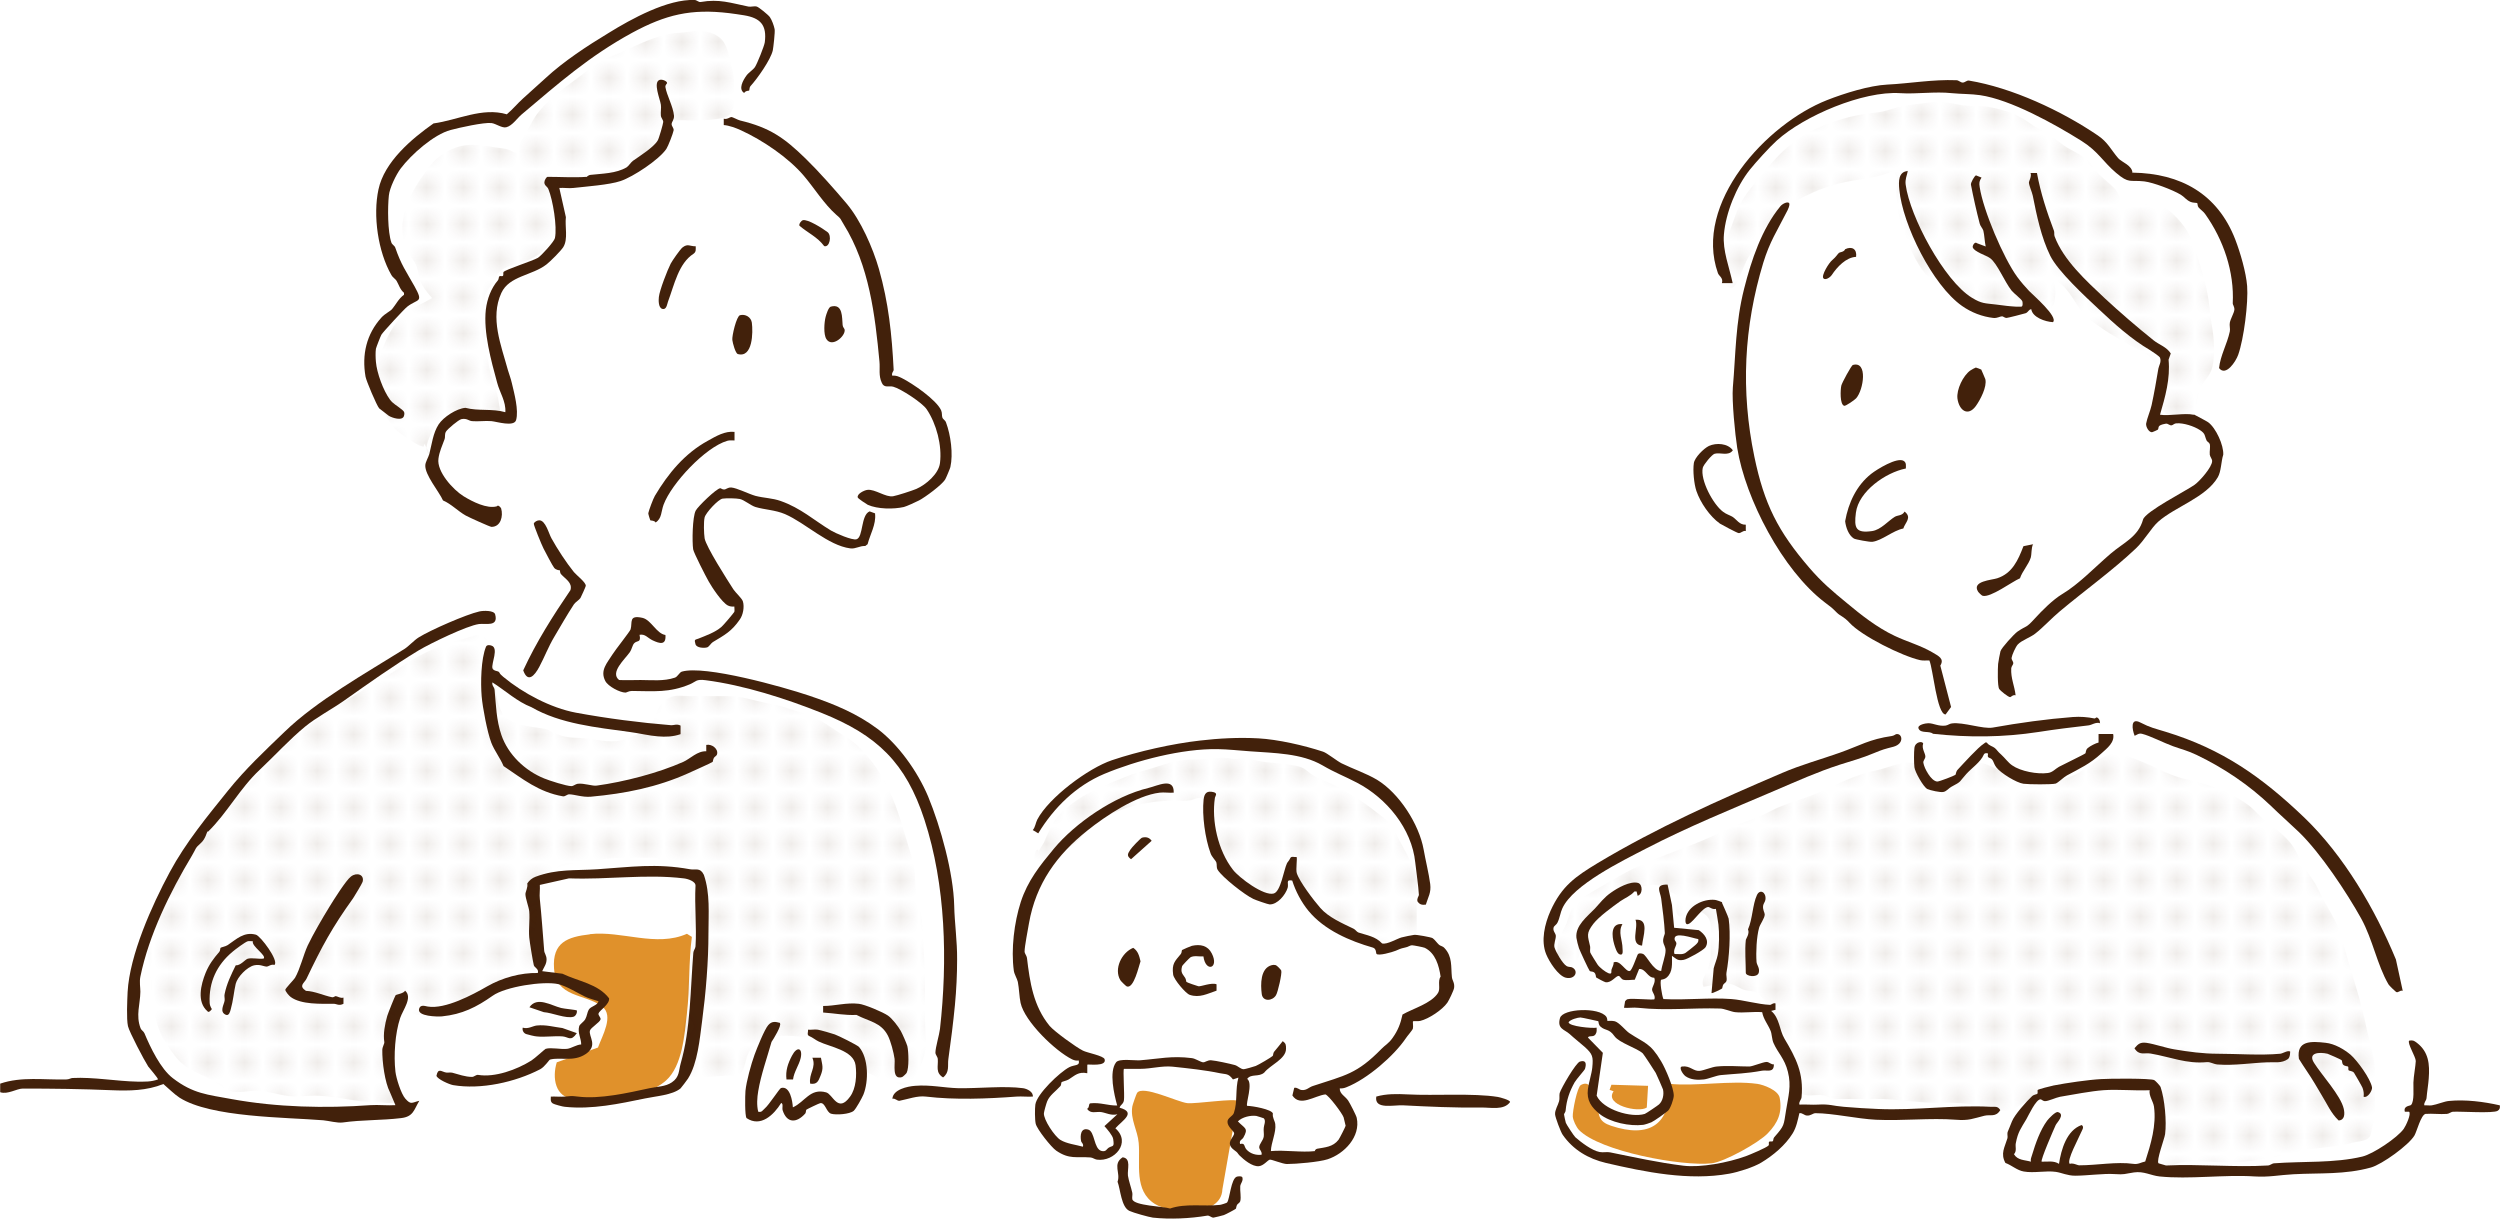 <?xml version="1.0" encoding="UTF-8"?>
<svg id="_レイヤー_1" data-name="レイヤー 1" xmlns="http://www.w3.org/2000/svg" xmlns:xlink="http://www.w3.org/1999/xlink" viewBox="0 0 137.13 66.84">
  <defs>
    <style>
      .cls-1 {
        fill: #42210b;
      }

      .cls-1, .cls-2, .cls-3, .cls-4 {
        stroke-width: 0px;
      }

      .cls-2 {
        fill: #e0912b;
      }

      .cls-3 {
        fill: url(#_新規パターンスウォッチ_3);
      }

      .cls-4 {
        fill: none;
      }
    </style>
    <pattern id="_新規パターンスウォッチ_3" data-name="新規パターンスウォッチ 3" x="0" y="0" width="1.16" height="1.16" patternTransform="translate(-323.1 -1168.21)" patternUnits="userSpaceOnUse" viewBox="0 0 1.16 1.16">
      <g>
        <rect class="cls-4" y="0" width="1.16" height="1.16"/>
        <circle class="cls-1" cx=".58" cy=".58" r=".21"/>
        <rect class="cls-4" y="0" width="1.16" height="1.16"/>
      </g>
    </pattern>
  </defs>
  <g>
    <g id="xOMBaZ.tif">
      <g>
        <path class="cls-2" d="M32.36,51.24c1.73-.2,3.64.73,5.32-.02l.27.17c-.18,1.39-.11,2.81-.27,4.19-.13,1.17-.25,2.89-1.15,3.69-1.2,1.06-3.51,1.1-5.03,1.01-1.06-.06-1.22-1.17-.96-2.01l2.26-.81c.23-.64.89-1.75.23-2.25-.95-.72-2.53-.47-2.64-2.09-.1-1.43.74-1.73,1.96-1.87Z"/>
        <path class="cls-2" d="M96.38,59.45c.36.05,1.16.35,1.24.77.15.81-.1,1.37-.65,1.94-.49.52-2.38,1.57-3.08,1.65-1.61.18-6.14-.65-7.28-1.83-.15-.16-.32-.52-.34-.73-.02-.28.24-1.63.45-1.74.65-.34.62.66.71,1.12l.23-.12c0,.68.04,1.02.71,1.24,2.09.7,3.29-.05,3.2-2.3,1.48.15,3.37-.2,4.8,0Z"/>
        <path class="cls-2" d="M67.9,60.39l-.85,4.85c-.06,1.53-2.82,1.35-3.7.8-1.17-.73-.79-2.21-.89-3.35-.06-.7-.47-1.29-.35-2,0-.05.23-.71.26-.74.31-.45,2.21.5,2.76.56.46.05,2.66-.29,2.78-.11Z"/>
        <path class="cls-2" d="M90.4,59.56l-.07,1.19c-.44.31-2.36-.14-1.82-.89l-.22-.08.1-.28,2.01.06Z"/>
      </g>
    </g>
    <g id="n6uex9.tif">
      <g>
        <path class="cls-1" d="M72.12,63.11s.06-.09.13-.1c.43-.08.86-.09,1.17-.49.06-.08.39-.73.39-.77,0-.02-.09-.4-.11-.46-.08-.23-.82-1.21-1-1.26-.61.08-1.39.7-1.81.06l.1-.42c.17-.04.26.11.41.12.27.03.39-.15.61-.22,1.78-.59,2.41-.65,3.77-2.04.18-.19.39-.29.6-.59.3-.42.44-.78.55-1.29.57-.33,1.59-.61,1.95-1.19.15-.24-.04-.63.14-.89-.09-.6-.28-1.29-.87-1.58-.06-.03-.62-.14-.7-.14-.11,0-.22.1-.36.12-.32.07-.33.1-.53.18s-.95.3-1.06.17c-.03-.04,0-.28-.19-.34-1.26-.36-2.67-.96-3.54-2.02-.38-.46-.71-1.08-.89-1.66-.38-.07-.18.17-.25.4-.12.39-.56.92-.99.91-.08,0-.77-.24-.89-.3-.46-.21-1.71-1.19-1.96-1.6-.08-.14-.03-.28-.07-.4s-.25-.3-.32-.51c-.3-.82-.47-2.07-.38-2.94.04-.35.18-.5.54-.41.26.06.09.23.08.31-.19,1.26.16,2.88.99,3.95.33.43,1.7,1.46,2.24,1.3.38-.11.55-1.29.72-1.65.03-.07.11-.13.18-.28.06-.14.22-.05.35-.07.05.05-.05.68.01.88.14.46.93,1.5,1.29,1.91.45.52,1.22.85,1.82,1.14.11.05.17.17.27.21.45.15.94.21,1.3.6.26.08.84-.27,1.07-.33.15-.04.54-.12.69-.14.12-.02.94.13,1.01.18.1.06.24.26.35.36.07.07.2.07.3.18.45.48.35,1.02.41,1.6.02.19.16.31.12.59-.02.14-.28.68-.37.81-.27.39-1.02.89-1.49,1-.13.03-.38,0-.39.02-.03.03.02.27-.01.4-.03.1-.32.42-.4.55-.63.93-2.08,2.21-3.25,2.67-.12.05-.23.07-.36.06-.02.3.3.43.46.67.09.13.45.83.47.95.22,1.03-.68,1.97-1.6,2.27-.46.15-1.72.26-2.23.26-.23,0-.85-.26-.94-.24-.13.04-.33.33-.6.36-.36.03-.82-.35-1.07-.6-.13-.14-.04-.11-.29-.29-.55-.41.06-.72,0-.94-.04-.12-.36-.34-.36-.6-.01-.22.29-.31.35-.49.21-.61.07-1.31.25-1.94l-.3.1c-.26-.35-.39-.27-.71-.34-.8-.17-1.75-.27-2.6-.36-.58-.06-1.18.12-1.78.12-.3,0-.6,0-.89,0-.06.06.04,1.43,0,1.72-.03.22-.19.24-.24.41.95.26.15.7-.23,1.13.89.78-.05,1.85-1.01,1.72-.13-.02-.23-.11-.35-.12-.78-.06-1.16.12-1.88-.37-.28-.19-1.06-1.18-1.13-1.48-.05-.22-.05-.83-.02-1.05.08-.58,1.34-1.78,1.86-2.05.28-.15.6-.05.52-.37-.13.02-.23,0-.36-.06-.92-.45-2.61-2.08-2.83-3.1-.07-.33-.08-.79-.15-1.15-.04-.18-.19-.41-.22-.61-.16-1.18.02-2.65.38-3.77.38-1.17,1.05-2,1.82-2.93,1.15-1.38,3.27-2.87,5.19-3.33.48-.11,1.41-.61,1.38.26-.25.02-.53-.03-.77,0-1.27.15-2.96,1.27-3.97,2.08-1.66,1.32-2.82,2.91-3.2,5.09-.06.35-.24,1.27-.24,1.54,0,.12.11.22.13.35.16,1.34.35,2.64,1.24,3.73.25.3,1.46,1.18,1.83,1.36.23.12,1.13.28,1.19.47.13.43-.91.26-.95.3v.47c-.49-.1-.67.12-1.02.34-.11.07-.37.12-.39.15-.03.03-.01.16-.07.22-.24.27-.59.5-.72.83-.05.12-.17.55-.18.65-.03.35.59,1.28.91,1.47.35.21.84.26,1.23.37.05-.16-.09-.23-.1-.31-.06-.3-.02-.75.39-.63.37.11.3,1.05.72,1.17.26.07.28-.1.41-.18.22-.13.31,0,.24-.47-.03-.2-.33-.54-.48-.71l.71-.65c-.34.09-.62-.08-.89-.12s-.58.12-.77-.18c.15-.07.06-.28.18-.3.54-.06.96.13,1.47.12-.17-.61-.46-1.85-.06-2.37.17-.22.98-.09,1.31-.11,1.03-.08,1.74-.26,2.84-.12.19.02.45.2.61.23.11.02.25-.13.46-.11.26.02,1,.18,1.29.26.16.04.32.23.49.23.06,0,.56-.14.66-.18.15-.06.85-.47.93-.55.03-.03.02-.15.07-.22.16-.2.33-.39.48-.59.18.13.18.21.18.42,0,.56-.87.89-1.19,1.3-.3.27-.72.05-.94.35.34.24-.1,1.39,0,1.48.28,0,1.35.19,1.41.42-.04.22.11.4.13.58.06.45-.23,1.02-.24,1.48.77-.07,1.68.09,2.43,0ZM69.32,61.34s-.35-.12-.41-.13c-.32-.04-.77.06-1.01.3.38.4.6.36.3.89-.07.12-.24.14-.18.35.29-.07.2.13.35.3.2.23.53.33.83.29.04-.17-.12-.27-.13-.41,0-.18.22-.37.25-.59.02-.15-.02-.32,0-.48,0-.12.14-.38,0-.52Z"/>
        <path class="cls-1" d="M11.39,45.6c-.06.06-.11.41-.37.64-.34.3-.25.29-.49.69-1.2,2-2.36,4.35-2.83,6.64-.06.29,0,.6,0,.83-.01.69-.26,1.29.01,2,.04.11.16.16.21.27.33.79.89,1.96,1.56,2.47,1.12.86,1.9.9,3.24,1.15,2.48.45,5.12.51,7.6.33.44-.03.92.03,1.37,0l-.3-.71c-.28-.53-.43-1.67-.42-2.31,0-.19.13-.35.11-.45-.07-.41.03-.97.16-1.42.04-.14.42-1.09.46-1.14.05-.05.44-.09.52-.25.43.37-.12,1.05-.27,1.5-.28.84-.36,2.05-.26,2.94.04.36.31,1.22.54,1.48.32.36.35.22.77.12-.3.5-.32.87-1,.95-1.06.13-2.14.09-3.2.24-.3.04-.75-.09-1.07-.12-2.08-.17-6.17-.15-7.88-1.24-.29-.19-.62-.52-.89-.75-.91.37-1.87.38-2.85.34-1.61-.07-3.25-.09-4.86-.09-.33,0-.83.34-1.24.2v-.47c1.16-.4,2.41-.2,3.62-.23.16,0,.26-.08.35-.08,1.13-.06,2.44.18,3.55.2.41,0,.74.02,1.13-.12.05-.04-.47-.62-.53-.71-.22-.34-1.04-1.9-1.11-2.21-.09-.4-.04-1.43-.02-1.88.11-2.02,1.33-4.75,2.31-6.57.87-1.62,2.05-3.05,3.21-4.49.96-1.19,1.98-2.14,3.08-3.2,1.76-1.71,4.44-3.21,6.58-4.55.24-.15.53-.48.79-.64.66-.41,2.61-1.26,3.32-1.42.21-.05.81-.07.87.16.19.7-.51.48-.89.53-.66.09-2.66,1.06-3.3,1.44-1.42.86-2.75,1.81-4.11,2.77-.67.47-1.51.91-2.13,1.42-.85.7-1.69,1.62-2.49,2.37-1.08,1.01-1.8,2.39-2.83,3.39Z"/>
        <path class="cls-1" d="M89.83,49.14l-.06-.24h-.12c-.21.24-.52.36-.77.53-.43.31-1.18.85-1.48,1.24-.41.54-.31.65-.18,1.24.02.1-.02.23.01.34.01.04.35.59.4.66.11.16.42.4.59.47.23.09.15-.1.17-.18.04-.14.13-.26.12-.41.36-.17.66.54.89.47.12-.04.34-.7.42-.88.05-.12.2-.09.29-.06.21.06.56.93,1.01.94.04-.33.24-.82.24-1.12,0-.21-.11-.32-.13-.47-.03-.23.09-.4.09-.48-.03-.6-.12-1.29-.2-1.9-.05-.39-.38-.78.35-.77l.24,1.12.12,1.25,1.35.13c.32.21.6.57.37.94-.1.16-1,.66-1.2.69-.35.06-.38-.05-.64-.22,0,.42.06.89-.29,1.19-.13.11-.28.11-.3.12-.09.08.04.87.12,1.06,1.22.07,2.53-.09,3.73,0,.66.05,1.45.29,2.13.32.05,0,.17-.13.29-.08v.35s-.24.06-.24.06c.46.37.46,1.07.73,1.52.64,1.08,1.06,1.89.94,3.21-.01.15-.16.24-.12.41.33-.02.68.02,1.01,0,.66-.04.81.07,1.42.12s1.3.1,1.89.12c2.08.09,4.1-.23,6.17-.12.23.01.38-.06.53.18-.25.41-.54.23-.87.31-.61.15-.85.28-1.56.22-1.42-.11-2.91.07-4.39,0-1.02-.05-2.38-.36-3.32-.36-.14,0-.26.15-.47.13-.15-.01-.25-.16-.41-.13-.09.38-.16.77-.37,1.11-.4.65-1.07,1.21-1.72,1.6-.43.26-1.26.52-1.76.61-2.2.4-4.61-.09-6.76-.59-.97-.23-1.8-.72-2.37-1.54-.11-.15-.41-.96-.42-1.12-.02-.24.16-.5.22-.73.04-.15,0-.3.03-.44.09-.29.89-1.66,1.11-1.73.33-.1.37.1.28.4-.02.07-.46.55-.57.74-.28.5-.44.97-.49,1.53,0,.1-.09.18-.09.23,0,.02.08.41.1.46.02.07.45.73.52.79.32.28.91.73,1.33.81.2.04.41-.02.58.02,1.34.27,2.63.56,4.01.73.95.12,2.47-.17,3.43-.52.22-.08,1.15-.47,1.25-.59.04-.04-.01-.16.03-.2s.16,0,.2-.03c.04-.03.02-.16.08-.22.58-.66.51-.63.65-1.48.12-.77.3-1.32.1-2.11-.18-.73-.55-1.03-.79-1.58-.09-.2-.09-.52-.16-.67-.14-.34-.4-.65-.46-1.02-.48-.04-1.01.05-1.48,0-.21-.02-.61-.2-.83-.2-1.51-.05-2.93.13-4.5-.04-.25-.03-.52.02-.77,0l.06-.36s.08-.1.13-.11c.25-.07,1.41.06,1.48,0,.07-.21-.13-.38-.13-.53,0-.16.22-.41.12-.65-.37.01-.46-.5-.83-.48l-.24.59c-.2,0-.45.05-.63,0-.11-.03-.19-.21-.25-.21-.17,0-.38.38-.71.35-.05,0-.5-.24-.52-.26-.04-.04,0-.2-.13-.29-.07-.05-.19-.03-.23-.07-.05-.05-.54-1.11-.59-1.25-.04-.11-.13-.47-.14-.57-.07-.67.6-1.17,1.01-1.6.29-.31.5-.61.89-.88.35-.25,1.05-.65,1.48-.53.27.08.27.66-.05.71ZM93.15,51.51c-.28-.04-1.39-.46-1.29.04.01.06.11.12.09.23-.02.15-.18.33-.1.55.19-.01.42.05.6-.06.09-.06.44-.34.53-.42.12-.11.21-.18.17-.36Z"/>
        <path class="cls-1" d="M30.22,60.15c.25-.01.52.02.77,0,.37-.03.29-.05.71,0,1.21.15,2.73-.2,3.93-.46.41-.09.87-.08,1.22-.32.43-.29.37-.63.49-1.05.54-1.85.53-4.1.69-6.06.01-.13.11-.22.12-.35.07-1.08-.06-2.23,0-3.32.02-.25-.44-.39-.65-.41-2.06-.25-4.16.08-6.29,0l-1.6.36c.02.25-.03.53,0,.77.1.95.16,1.88.24,2.84.01.14.13.26.13.47,0,.27-.14.42-.24.65l1.11.14c.87.42,1.95.55,2.56,1.35.04.33-.54.67-.58.83-.03.11.14.22.11.33-.04.16-.54.45-.58.61-.09.32.47.82-.24,1.29-.66.44-1.4.15-1.95.3-.05.01-.28.39-.54.53-1.37.71-3.25,1.13-4.78.87-.21-.04-.85-.32-.91-.51.09-.46.28-.22.53-.18.1.02.22-.02.34.01.33.09.72.23,1.08.23.12,0,.22-.13.34-.11.91.15,2.11-.28,2.92-.79.19-.12.73-.62.78-.64.3-.09.83.04,1.18,0,.24-.03.51-.23.77-.24,0-.34-.21-.64-.11-1,.03-.11.24-.23.33-.38.1-.18.11-.38.19-.52.12-.21.47-.22.54-.47-.22-.07-.55-.16-.75-.26-.4-.19-1.02-.58-1.46-.68-.82-.18-2.9.14-3.6.64-.88.62-1.67,1.02-2.78,1.13-.24.02-1.38.01-1.25-.42.07-.24.31-.15.47-.12.96.16,2.45-.64,3.27-1.11s1.83-.75,2.77-.73c.07-.23-.18-.28-.22-.43-.05-.19-.23-1.28-.25-1.52-.04-.45.04-.97,0-1.43-.02-.23-.21-.71-.21-.95,0-.12.15-.38.1-.58.11-.17.27-.3.46-.37,1.17-.44,2.19-.33,3.38-.41,1.83-.12,3.22-.34,5.09,0,.32.06.55-.12.76.31.35,1.03.25,2.11.25,3.18,0,1.58-.14,3.26-.35,4.85-.13.97-.24,2.29-.77,3.14-.04.07-.38.51-.41.54-.44.37-1.39.43-1.94.55-1.41.29-2.92.62-4.41.46-.09,0-.6-.14-.65-.18-.16-.09-.12-.27-.11-.42Z"/>
        <path class="cls-1" d="M132.97,60.63c.14-.01.29.02.42,0,.27-.04.69-.22.94-.24.9-.09,1.91.04,2.79.24.02.13,0,.23-.12.3-.24.15-1.97.03-2.43.05-.13,0-.22.11-.35.12-.39.03-.79-.03-1.18,0-.25.07-.47.95-.6,1.18-.31.53-1.78,1.59-2.39,1.76-1.44.4-2.79.29-4.25.37-.77.04-1.34.17-2.13.12-1.68-.11-3.58.17-5.22,0-.47-.05-.86-.3-1.4-.22s-.49.13-1.08.09c-.55-.04-1.52.09-2.14.09-.43,0-.73-.16-1.06-.21-.54-.08-1.21.08-1.76-.02-.37-.06-.67-.35-1.01-.47-.28-.52-.04-.85.11-1.35.03-.09-.02-.22.01-.34.02-.06.19-.45.24-.59.14-.36.8-1.1,1.1-1.38.11-.1.26-.1.29-.13.04-.05,0-.17.02-.21s.76-.23.88-.25c.73-.14,1.88-.31,2.61-.35.41-.03,2.74-.05,2.91.06.07.04.31.3.34.37.23.67.34,1.89.25,2.59-.03.24-.5,1.47-.36,1.6l.41.12c1.83-.09,3.76.11,5.58,0,.13,0,.22-.11.35-.12,1.58-.12,3.31,0,4.84-.37.59-.14,1.92-1.03,2.27-1.52.11-.15.43-.83.29-.94h-.23c-.09-.33.28-.31.34-.37.19-.19.12-.94.13-1.23.01-.34.12-.91.13-1.18,0-.23-.49-1-.36-1.12.21-.03.26,0,.42.12.65.5.71,1.17.65,1.96-.02.31-.09.71-.12,1.07-.01.15-.16.24-.12.41ZM117.92,59.8c-.83.04-1.72-.06-2.55,0-.67.05-1.67.24-2.37.36-.22.04-.66.25-.83.24-.11,0-.19-.1-.24-.1-.25-.01-.66.88-.78,1.09-.3.51-.46.69-.58,1.32-.04.19.07.42-.1.6.2.34.58.31.93.41-.03-.14.02-.23.06-.36.19-.63.44-1.36.83-1.89.09-.12.46-.51.59-.47.42.12-.06.58-.12.71-.11.24-.85,1.94-.77,2.01.33.01.66-.07.95.12.12-.79.42-1.84,1.24-2.13.18.1,0,.32-.04.43-.11.28-.8,1.53-.61,1.7.19-.07.43.09.53.08.96,0,2.04-.21,2.96-.08.26.04.41-.08.65-.13.31-.96.62-1.99.48-3.01-.04-.28-.28-.58-.24-.88Z"/>
        <path class="cls-1" d="M116.98,9.47c2.63.04,4.66,1.16,5.63,3.67.28.73.59,1.8.65,2.55.07.91-.18,2.9-.49,3.77-.13.37-.68,1.21-1.05.73.07-.69.44-1.31.59-2.01.03-.14-.03-.33,0-.48.04-.22.23-.52.25-.71.01-.17-.1-.29-.09-.35.09-1.72-.5-3.48-1.52-4.91-.09-.13-.25-.23-.36-.36-.06-.08-.04-.2-.07-.23-.02-.02-.22-.01-.35-.06-.26-.11-.35-.28-.55-.4-.45-.27-1.51-.67-2-.73-.81-.09-.83.14-1.55-.47s-.98-1.18-1.91-1.76c-1.47-.92-3.88-2.26-5.55-2.5-.47-.07-1.06-.06-1.55-.11-.93-.1-1.92.06-2.84,0-2.03-.13-5.26,1.24-6.76,2.6-.38.34-1.16,1.2-1.48,1.6-.74.93-1.32,2.36-1.42,3.55-.08.88.3,1.81.48,2.67h-.59c.09-.29-.17-.39-.22-.55-1.35-3.83,2.66-8.18,5.99-9.49.94-.37,2.32-.8,3.3-.85,1.23-.06,2.49-.29,3.79-.24.13,0,.23.13.35.13s.22-.13.34-.11c2.36.39,5.07,1.65,7.07,3.01.55.37.73.8,1.12,1.25.19.22.78.39.78.82Z"/>
        <path class="cls-1" d="M41.11,4.97s-.23,0-.29.13c-.34-.21-.06-.7.12-.95.12-.17.36-.31.47-.47.12-.18.51-1.15.54-1.36.12-.94-.23-1.33-1.13-1.48-.23-.04-.6-.09-.83-.12-2.09-.25-3.47.08-5.32,1.08-2.36,1.29-4.02,2.76-6.06,4.48-.25.21-.51.62-.84.7-.23.06-.57-.2-.81-.23-.41-.05-1.76.25-2.24.38-.92.24-2.17,1.35-2.74,2.11-.25.33-.61,1.07-.65,1.48-.07.64-.07,2,.14,2.59.04.11.17.16.21.27.33.96.59,1.29,1.06,2.13.51.92.18.66-.4,1.11-.16.12-1.34,1.4-1.42,1.54-.05.09-.28.68-.3.77-.03.19-.02.52,0,.72.05.6.4,1.57.77,2.07.17.23.39.33.58.49.14.12.26.16.19.4-.08.3-.65.11-.83,0-.04-.03-.51-.39-.53-.41-.14-.16-.71-1.51-.75-1.74-.21-1.21.05-2.33.87-3.24.2-.22.48-.34.59-.47.19-.22.36-.58.65-.78v-.11c-.22-.18-.28-.44-.41-.66-.07-.11-.2-.17-.28-.31-.74-1.29-1.02-3.27-.71-4.7.32-1.51,1.81-2.77,3.02-3.62,1.32-.18,2.67-.9,4.02-.5.32-.27.58-.59.89-.87.38-.34.87-.78,1.24-1.12.98-.91,2.29-1.77,3.45-2.47C34.64,1.03,36.63-.06,38.1,0c.12,0,.22.13.33.11,1.02-.18,1.64.05,2.62.25.14.03.31-.04.46,0,.11.03.64.46.72.58.11.16.22.46.26.66.03.15-.07,1.01-.1,1.16-.11.51-.86,1.57-1.23,1.97-.06.07-.04.2-.07.23Z"/>
        <path class="cls-1" d="M36.5,34.82c.05.59-.31.49-.71.3-.27-.13-.4-.36-.71-.3.1.46-.14.29-.3.47-.09.1-.13.34-.23.48-.28.4-1.11,1.12-.59,1.53.39.02.79,0,1.18,0,.58,0,1.27.08,1.88-.13.15-.05.25-.29.38-.33,1.27-.37,5.56.84,6.96,1.31s2.63.98,3.76,1.82,2.2,2.32,2.79,3.72c.69,1.67,1.39,4.21,1.43,5.98.02.95.17,1.97.16,2.97,0,.8-.04,1.65-.12,2.49-.09.94-.22,1.97-.36,2.96-.05.36.08.72-.29,1.01-.43-.27-.26-.6-.29-1.01-.01-.13-.13-.23-.13-.35,0-.28.21-.97.25-1.3.42-3.76.32-7.88-.85-11.47-1.02-3.13-2.59-4.64-5.63-5.86-1.97-.79-4.28-1.53-6.38-1.8-.53-.07-.52.08-.85.22-1.14.48-1.98.38-3.19.37-.17,0-.29.09-.35.09-.3,0-.96-.34-1.11-.64-.3-.58.1-.98.4-1.46.14-.23.96-1.26.99-1.37.11-.39-.12-.8.65-.63.48.11.77.87,1.26.94Z"/>
        <path class="cls-1" d="M120.35,22.74s.69.36.77.42c.43.31.86,1.27.83,1.78-.12.37-.11.92-.3,1.24-.65,1.11-2.33,1.61-3.26,2.43-.39.34-.76,1.03-1.24,1.48-1.27,1.2-2.75,2.26-4.15,3.43-.47.39-.93.9-1.37,1.24-.27.21-.75.37-.95.59-.12.13-.32.58-.34.73-.02.12.11.2.09.32-.01.07-.1.15-.11.26-.03.55.18.95.24,1.48-.14-.05-.26.1-.3.1-.1,0-.53-.34-.6-.45-.1-.15-.08-1.11-.06-1.37.01-.12.1-.58.13-.7.05-.18.75-.95.94-1.08.53-.36.43-.15.94-.71.41-.45.99-1.03,1.5-1.34.91-.54,1.79-1.47,2.65-2.21.72-.62,1.52-.92,1.79-1.88.12-.44,2.39-1.59,2.83-1.91.28-.2.96-.97.96-1.3,0-.12-.11-.22-.13-.35-.02-.19.04-.41,0-.58-.03-.09-.14-.13-.17-.19-.13-.28-.05-.37-.37-.58s-.9-.4-1.29-.37c-.11,0-.19.1-.26.11-.12.02-.2-.11-.32-.09-.52.09-.35.21-.44.33-.01.01-.25.12-.29.13-.18.06-.38-.29-.35-.47.05-.29.23-.69.3-1.01.14-.65.26-1.33.37-2,.03-.17.18-.37.09-.6-.02-.07-.43-.34-.54-.41-1.04-.61-1.97-1.45-2.83-2.26-.75-.7-2.23-2.07-2.65-2.92-.49-.99-.75-2.23-.96-3.3-.04-.19-.2-.54-.21-.71,0-.1.16-.34.09-.53h.35c.2,1.09.54,2.13.93,3.16.04.09,0,.22.04.32.49,1.31,1.74,2.44,2.76,3.4.75.7,1.77,1.58,2.67,2.3.3.24.72.36.94.72l-.12.34c.1,1.04-.18,2.03-.47,3.02.53.08,1.35-.11,1.84,0Z"/>
        <path class="cls-1" d="M32.18,9.71s.08-.11.23-.12c.62-.07,1.38-.07,1.96-.41.11-.07.22-.26.35-.36.37-.26,1.15-.75,1.36-1.12.06-.09.3-.92.3-1.01,0-.12-.12-.22-.13-.35-.02-.2.03-.41,0-.6-.04-.29-.45-1.25-.06-1.36.14-.04.41.07.4.18,0,.03-.11.1-.09.22.07.44.42,1.05.47,1.56.02.22-.13.34-.13.47,0,.12.13.22.11.34-.03.17-.3.87-.4,1.02-.4.59-1.82,1.53-2.51,1.76-.62.21-1.89.3-2.59.38-.25.03-.52-.02-.77,0l.36,1.6c-.06.52.13,1.2-.14,1.64-.13.21-.72.8-.93.96-.79.61-2.04.62-2.47,1.56-.63,1.37-.01,2.87.36,4.23.07.25.15.42.22.73.13.55.38,1.47.23,2.01-.11.39-1.05.09-1.35.06-.35-.03-.73.03-1.07,0-.19-.02-.28-.17-.58-.11-.17.04-.77.55-.85.69s-.03.29-.07.4c-.13.36-.29.69-.34,1.08-.1.71.8,1.7,1.38,2.06.47.29,1.29.71,1.83.55.06-.11.22.08.23.12.12.42-.02,1.01-.53,1.01-.08,0-1.23-.52-1.41-.62-.43-.24-.8-.64-1.25-.83-.21-.48-1.01-1.41-.97-1.94.01-.17.17-.43.22-.61.14-.54.2-1.14.51-1.62.27-.41.98-.87,1.47-.91.71.19,1.47.03,2.19.24.04-.59-.31-1.08-.45-1.62-.33-1.21-.76-2.76-.62-4.01.07-.58.29-1.17.66-1.6.06-.07.04-.19.08-.22.04-.04.16.01.2-.03s0-.16.03-.21c.12-.14,1.58-.6,1.89-.78.18-.11.89-.89.93-1.08.13-.62-.11-2.08-.36-2.69-.06-.15-.22-.18-.22-.37,0-.1.11-.3.18-.3.69,0,1.46.05,2.13,0Z"/>
        <path class="cls-1" d="M98.13,11.13c.08.09-.07.4-.14.52-.52,1.03-.91,1.59-1.27,2.76-1.07,3.53-1.24,7.03-.49,10.64.54,2.6,1.29,4.09,3.02,6.1.68.79,1.24,1.26,2.08,1.95.72.6,1.62,1.32,2.6,1.78.67.32,1.39.51,2.06.9.33.2.68.34.44.73l.59,2.27-.3.41c-.48,0-.69-2.53-.89-2.96-.17-.01-.34.02-.51-.02-.98-.22-3.2-1.32-3.87-2.05-.31-.34-.51-.37-.69-.55-.29-.29-.32-.31-.67-.57-2.31-1.76-4.35-5.67-4.8-8.47-.12-.76-.3-2.59-.24-3.32.16-1.84.14-3.53.62-5.42.4-1.58.97-3.28,1.99-4.52.11-.13.38-.27.48-.17Z"/>
        <path class="cls-1" d="M48.95,20.61c.2-.03.35.05.52.13.58.29,1.88,1.18,2.15,1.76.07.16.03.29.07.4.03.1.16.15.2.27.26.69.4,1.74.24,2.45-.01.06-.24.61-.28.67-.17.3-1.11.99-1.44,1.16-.15.08-.7.33-.83.36-.57.13-1.44.12-1.98-.12-.08-.04-.54-.35-.55-.4-.06-.2.36-.4.53-.42.42-.05,1,.42,1.41.35.23-.04,1.03-.3,1.27-.4.53-.23,1.23-.83,1.3-1.42.12-.96-.19-2.15-.73-2.95-.23-.35-1.42-1.13-1.84-1.24-.24-.06-.49.09-.62-.21-.19-.4-.09-.78-.13-1.17-.24-2.54-.56-5.27-1.96-7.52-.22-.36-.12-.28-.41-.53-.66-.58-1.21-1.47-1.78-2.14-.85-1-2.26-1.95-3.44-2.49-.28-.13-.66-.27-.95-.29v-.35c.17.06.34-.09.41-.09.09,0,.36.16.49.19,1.63.39,2.42.95,3.59,2.09.7.68,1.62,1.72,2.26,2.48.77.92,1.43,2.42,1.76,3.57.53,1.86.71,3.58.81,5.55,0,.05-.13.17-.08.29Z"/>
        <path class="cls-1" d="M27.36,36.85c.09.1,0,.07.25.28,1.07.89,2.6,1.7,3.97,1.96,1.73.32,3.52.55,5.24.69.13.01.3-.09.51.02v.47c-.4.14-.82.16-1.25.12-.45-.03-1.07-.18-1.54-.24-1.81-.25-3.8-.44-5.39-1.36-.78-.3-1.43-.91-2.14-1.36-.04.18.11.26.12.41.08.85.09,1.64.37,2.47.37,1.08,1.29,1.96,2.35,2.39.29.12,1.23.42,1.49.42.12,0,.22-.11.35-.13.36-.04.8.14,1.05.1,1.48-.2,3.37-.69,4.74-1.3.38-.17.78-.61,1.26-.58v-.35c.3-.07.68.22.59.52-.02.08-.13.12-.17.19-.05.08-.05.2-.07.22-.05.05-1.14.53-1.33.62-1.71.77-3.47,1.12-5.35,1.29-.46.04-.91-.13-1.19-.13-.12,0-.22.13-.34.11-1.33-.23-2.2-.95-3.26-1.66-.18-.44-.5-.84-.67-1.28-.22-.57-.48-1.94-.53-2.55-.06-.73-.04-2.05.24-2.72.05-.11.21-.09.29-.06.43.12-.01.99.06,1.24.05.16.3.15.34.2Z"/>
        <path class="cls-1" d="M78.22,49.62c-.22.03-.35,0-.47-.18-.04-.17.08-.29.08-.35-.03-.52-.14-1.21-.2-1.78-.19-1.86-1.57-3.53-3.2-4.38-.67-.35-1.21-.55-1.89-.95-1.16-.67-2.65-.67-3.98-.77-.58-.04-1.19-.11-1.77-.12-1.96-.03-4.45.62-6.22,1.36-1.54.65-2.75,1.83-3.62,3.26l-.3-.18c.14-.16.15-.38.25-.58.64-1.21,2.79-2.81,4.09-3.25,1.45-.49,3.33-.91,4.84-1.08,1.02-.12,2.12-.18,3.2-.12,1.06.06,2.48.38,3.54.73.22.07.76.51,1.02.64.63.31,1.33.54,1.94.9,1.22.74,2.31,2.44,2.56,3.83.1.57.29,1.34.36,1.89.06.48-.11.7-.24,1.13Z"/>
        <path class="cls-1" d="M104.01,40.27c.33-.07.47.52-.15.69-.5.13-.59.15-1.07.35-.67.28-1.2.42-1.86.63-1.27.41-2.34.9-3.56,1.42-2.36,1.01-4.78,1.99-7.11,3.2-1.27.66-3.97,1.97-4.56,3.26-.11.23-.14.53-.27.79-.05.11-.19.18-.21.26-.06.2.11.31.12.46.01.17-.13.47-.07.65.08.25.44.88.66,1.01.1.06.21.04.29.07.39.17.2.69-.33.57-.42-.1-.92-.89-1.08-1.29-.3-.74-.08-1.66.24-2.38.62-1.37,1.37-1.88,2.59-2.62,3.22-1.93,6.65-3.46,10.11-4.94,1.07-.46,2.09-.73,3.16-1.11,1.13-.4,1.62-.74,2.87-.92.12-.02.2-.1.25-.11Z"/>
        <path class="cls-1" d="M131.79,54.35c-.14-.06-.24.13-.36.06-.06-.04-.39-.36-.42-.42-.62-1.07-.86-2.45-1.49-3.6-.8-1.44-2.24-3.61-3.42-4.75-.49-.47-1.06-.97-1.53-1.43-1.2-1.15-2.6-2.09-4.08-2.8-.5-.24-.8-.3-1.3-.48s-1.25-.57-1.7-.68c-.18-.04-.26.05-.4.11-.14-.34-.25-1.02.31-.73s.81.33,1.39.51c3.11.95,5.28,2.48,7.61,4.71,2.17,2.09,3.88,5.02,5.02,7.78l.37,1.7Z"/>
        <path class="cls-1" d="M104.65,9.36c-.05.28-.16.46-.12.77.23,1.75,2.11,5.27,3.63,6.2.54.33.71.3,1.29.37.3.03.56.08.85.1.19.02.38.03.57.02.1,0,.08-.23.06-.29-.03-.11-.47-.44-.59-.59-.39-.49-.79-1.5-1.18-1.78-.22-.16-.86-.34-.95-.59-.03-.1.12-.34.23-.23l.48.18c-.06-.26-.07-.64-.13-.87-.04-.13-.17-.25-.2-.39-.18-.69-.35-1.45-.48-2.13-.02-.11.21-.51.28-.51l.3.12c-.12.19-.14.29-.1.52.19,1.27,1.3,3.89,2.06,4.93.2.27.44.55.65.77s1.61,1.42,1.31,1.71c-.43-.02-1.13-.27-1.19-.71-.13,0-.18.18-.31.22-.12.04-.99.26-1.05.26-.1,0-.18-.09-.24-.09-.12,0-.25.11-.48.09-.61-.07-1.21-.3-1.72-.66-1.61-1.13-3.26-4.45-3.44-6.39-.04-.43-.06-.98.48-1.01Z"/>
        <path class="cls-1" d="M48,28.19c.06.58-.27,1.11-.41,1.66l-.13.1c-.3-.02-.52.17-.82.13-1.22-.16-2.45-1.39-3.58-1.88-.54-.23-1.12-.24-1.62-.39-.26-.08-.62-.39-.86-.44-.2-.04-.73-.05-.94-.02-.24.03-.93.78-.99,1.03s-.04.88,0,1.15c.08.46,1.25,2.29,1.58,2.8.1.16.47.49.52.66.09.3.01.74-.17.99-.45.66-.85.86-1.48,1.24-.11.07-.2.25-.31.29-.17.05-.58.03-.64-.17-.08-.28-.03-.24.16-.31.42-.17.91-.34,1.26-.64.1-.08.69-.78.71-.83.02-.08,0-.2,0-.29-.13.01-.24,0-.36-.06-.32-.17-.86-.98-1.05-1.32-.15-.26-.82-1.57-.85-1.76-.06-.42-.04-1.77.14-2.12.11-.22,1.14-1.22,1.35-1.23.04,0,.11.08.22.07.09,0,.19-.12.38-.11.3.02.97.36,1.33.46.47.12.93.12,1.38.28,1.11.39,1.83,1.06,2.76,1.62.25.15,1.17.55,1.4.48.38-.11.23-1.33.72-1.53l.3.11Z"/>
        <path class="cls-1" d="M42.78,56.13c.11.11-.36.88-.46,1.02-.25.89-.58,1.8-.73,2.7-.06.35-.09.78,0,1.13.2.05.24-.08.36-.18.23-.19.81-1.1.89-1.12.5-.14.63.73.65,1.06.67-.3.94-1.07,1.83-.82.37.11.64,1.16,1.31.23.33-.45.37-1.18.3-1.72-.11-.82-1.4-1-2.02-1.3-.19-.09-.31-.21-.52-.3-.15-.06-.05-.22-.07-.35.17.02.37-.03.54,0s.76.2.93.26c.2.07,1.23.58,1.33.69.53.61.53,1.89.24,2.61-.08.19-.4.77-.53.89-.22.19-.97.24-1.24.16s-.32-.63-.6-.58c-.04,0-.73.33-.76.36s-.01.16-.07.22c-.47.52-1,.53-1.23-.19-.04-.14.05-.36-.08-.4-.41.66-1.13,1.35-1.9.83-.1-.14-.08-1.22-.06-1.49.05-.52.31-1.47.5-1.99.12-.33.55-1.4.75-1.62.2-.23.4-.19.65-.12Z"/>
        <path class="cls-1" d="M88.18,56s.27-.02.4.02c.24.07.58.5.78.64.87.58,1.15.53,1.76,1.56.24.4.69,1.45.69,1.88,0,.17-.18.71-.32.83-.15.13-.75.56-.91.63-.09.04-.36.13-.45.14-.73.09-1.8-.13-2.38-.59-.46-.37-.73-.75-.65-1.37.04-.34.21-.85.24-1.18.06-.6.02-.74-.41-1.13-.27-.24-.56-.46-.83-.71-.29-.26-.7-.28-.53-.88.15-.52,2.14-.61,2.54-.07.06.08.05.21.06.23ZM87.69,56.02s-.92-.21-1-.21c-.14,0-.55.11-.65.26,0,.23,1.31.35,1.54.3,0,.14.02.23-.06.36-.12.19-.34.04-.42.18l.82.84-.34,2.35c.35.77,1.9,1.23,2.64,1,.05-.01.73-.47.78-.52.21-.19.28-.54.22-.82-.01-.05-.36-.83-.4-.91-.08-.14-.66-1.02-.71-1.07-.33-.3-1.28-.57-1.55-.94-.31-.44-.49-.28-.77-.53-.12-.11-.1-.27-.12-.29Z"/>
        <path class="cls-1" d="M115.91,40.26c.1.46-.33.78-.65,1.07-.62.57-1.16.81-1.88,1.2-.17.09-.5.41-.62.45-.2.06-1.5.05-1.77.01-.38-.05-1.24-.58-1.48-.89-.2-.26-.14-.45-.39-.53-.15-.05-.05-.2-.08-.24,0-.01-.18-.06-.23.07-.16.39-.66.73-.95,1.05-.42.46-.22.39-.83.71-.12.06-.26.25-.43.28-.16.04-.73-.09-.88-.16-.22-.11-.68-.94-.71-1.19s-.03-.84,0-1.07c.05-.35.46-.38.48-.23-.1.26.13.55.12.71,0,.12-.13.22-.11.34.05.31.42,1,.76,1.03.12,0,.94-.32,1-.37.03-.03.02-.18.13-.29.31-.33,1.11-1.22,1.43-1.42.06-.04.09-.1.17-.05.1.16.33.2.43.29.12.1.16.2.35.36.2.18.39.45.6.59.47.33,1.39.5,1.96.42.26-.03.41-.23.61-.34s1.39-.68,1.45-.74c.03-.03,0-.18.13-.29s.44-.27.59-.3v-.47s.83,0,.83,0Z"/>
        <path class="cls-1" d="M18.84,54.71v.35c-.25.13-.38,0-.53,0-.7,0-1.79.05-2.36-.37-.1-.07-.3-.31-.3-.4,0-.07.46-.54.53-.65.28-.48.46-1.26.7-1.78.31-.65.81-1.5,1.19-2.12.22-.36.91-1.46,1.18-1.66.32-.25.75-.11.64.29-.02.08-.44.78-.52.9-1.15,1.6-1.71,2.64-2.56,4.42-.12.24-.45.38-.03.66.49.02.98.26,1.43.35.09.02.17-.07.21-.06.12.02.25.13.42.08Z"/>
        <path class="cls-1" d="M30.68,31.28s-.18-.01-.28-.13c-.07-.07-.51-.91-.59-1.07-.09-.17-.55-1.29-.53-1.36.03-.09.18-.18.3-.18.35,0,.52.73.67.99.32.58.81,1.33,1.23,1.85.15.18.68.58.65.76,0,.04-.26.61-.29.66-.07.11-.27.22-.36.35-.38.58-.72,1.18-1.07,1.77s-.53,1.1-.83,1.66c-.26.49-.63.9-.88.19.72-1.56,1.63-2.99,2.59-4.4.12-.41-.27-.6-.52-.88-.06-.06-.04-.18-.07-.22Z"/>
        <path class="cls-1" d="M67.31,65.95c.14-.14.21-1.32.54-1.41.06-.02.3-.04.3.06.05.18-.11.32-.12.47-.02.25.06.6,0,.82-.03.09-.13.13-.17.19-.05.08-.05.19-.07.22s-.57.32-.66.35c-.06.02-.54.14-.57.14-.12,0-.22-.13-.34-.11-.94.16-2.04.21-2.98.11-.22-.03-1.08-.27-1.29-.37-.45-.21-.49-1.18-.65-1.6.18-.48-.29-.97.28-1.34.48.06.25.65.29,1.01.04.27.18.66.24.94.02.1-.02.24,0,.35.09.36,1.73.39,2.07.51.86-.3,1.86-.1,2.73-.2.06,0,.39-.11.4-.13Z"/>
        <path class="cls-1" d="M129.65,60.15c.02-.17,0-.31-.06-.48-.02-.06-.44-.79-.47-.83-.1-.11-.25-.09-.29-.13s0-.16-.03-.2-.2-.01-.29-.13c-.05-.07-.03-.19-.07-.23-.03-.03-.72-.34-.77-.35-.44-.1-1.1-.07-.74.5.42.67,1.47,1.8,1.63,2.52.06.27.06.62-.28.64-.42-.39-.65-.94-.95-1.42-.13-.21-.23-.39-.35-.59-.27-.46-.6-.91-.88-1.37-.15-1.02.68-.97,1.47-.88.48.05,1,.35,1.36.65.38.33,1.09,1.31,1.18,1.79.03.15-.22.6-.46.52Z"/>
        <path class="cls-1" d="M115.2,39.67c-.25-.08-.45.1-.65.12-.94.11-1.78.21-2.73.36-1.95.3-3.85.31-5.79.1-.21-.18-.66,0-.79-.28-.1-.22.41-.3.53-.3.3,0,.55.18.95.13.13-.02.22-.11.35-.12.62-.08,1.7.32,2.23.23,1.45-.26,2.97-.47,4.4-.58.41-.03.8,0,1.19.08.04,0,.09-.06.11-.06.12.02.21.2.18.34Z"/>
        <path class="cls-1" d="M15.05,52.93c-.16-.06-.34.09-.41.09-.18,0-.37-.14-.7-.07-.39.09-.91.63-1.01,1.01-.1.43-.14.94-.27,1.39-.03.11-.09.4-.28.31-.36-.16-.09-.56-.06-.77.02-.12-.03-.25,0-.36.11-.56.36-1.07.61-1.58.26.02.51-.31.65-.36.24-.07.61.03.88-.01.18-.17-.68-.68-.59-.95-.09,0-.2-.02-.28,0-.14.04-.69.45-.84.58-.86.72-1.3,1.66-1.25,2.79.01.22.12.33.12.35,0,.01-.17.24-.24.12-.6-.52-.36-1.46-.1-2.11.19-.46.43-.78.75-1.15.06-.07.04-.19.07-.22.02-.03.27-.07.39-.15.48-.32.89-.75,1.55-.57.26.08,1.26,1.42,1.02,1.65Z"/>
        <path class="cls-1" d="M104.53,25.7c-1.1.22-2.58,1.25-2.73,2.42-.11.85-.01,1.14.89,1.01.48-.07.88-.56,1.24-.78.16-.1.41-.05.54-.29.42.33.04.59-.07.93-.57.11-1.16.66-1.7.73-.12.02-.94-.13-1.01-.18-.29-.18-.44-.61-.48-.95.18-1.01.62-1.96,1.43-2.6.32-.25,1.42-.93,1.78-.71.16.1.12.26.12.42Z"/>
        <path class="cls-1" d="M125.62,57.67s.01.32-.12.42c-.35.25-.72.16-1.13.18-.86.03-1.8.19-2.73.12-.23-.02-.4-.15-.59-.13-1.11.11-1.98-.28-3.08-.47-.35-.06-.63.13-.89-.29.2-.24.32-.34.65-.3.48.07,1.05.28,1.54.36.77.13,1.58.24,2.37.24,1.06,0,2.33.1,3.44,0,.12-.01.44-.21.53-.12Z"/>
        <path class="cls-1" d="M45.15,55.54v-.36c.66,0,1.28-.2,1.96-.12.31.03,1.33.46,1.6.65.23.16.56.59.7.84.08.14.33.71.36.83.07.31.1,1.2-.04,1.47-.02.04-.21.22-.25.23-.57.17-.37-.7-.41-1-.05-.35-.21-.97-.37-1.28-.38-.73-1.04-.77-1.72-1.13-.63.03-1.21-.09-1.82-.13Z"/>
        <path class="cls-1" d="M56.65,60.15c-.29.02-.6-.02-.89,0-1.61.12-3.38.19-4.97,0-.47-.06-.98.14-1.45.23-.13.02-.23-.15-.39-.11.03-.51.83-.68,1.24-.71.83-.07,1.6.11,2.37.13,1.08.02,2.55-.14,3.56,0,.21.03.58.2.53.48Z"/>
        <path class="cls-1" d="M75.49,60.15c.55-.16,1.15-.15,1.72-.12,1.49.08,3.59-.08,4.95.14.12.02.68.17.67.28-.34.47-1.06.29-1.6.3-1.42.02-2.91-.05-4.26-.12-.53-.03-1.59.25-1.48-.47Z"/>
        <path class="cls-1" d="M94.45,49.51s.36.8.37.88c.12.84.03,2.14-.12,2.96-.03.14.04.31,0,.46-.03.09-.13.13-.17.19-.05.08-.05.19-.07.22-.02.02-.54.29-.58.25l.12-1.36c.06-.23.18-.51.22-.73.09-.45.09-1.24.04-1.66-.04-.3-.09-.57-.14-.87-.17.06-.35-.1-.41-.1-.31,0-.8.79-1.07.92-.21.11-.2-.16-.18-.3.12-.67.97-1.08,1.61-1.01.06,0,.39.12.4.13Z"/>
        <path class="cls-1" d="M40.29,23.69v.47c-.13,0-.27-.02-.4.02-1.2.35-3.06,2.34-3.49,3.5-.14.37-.09.76-.44.98-.06-.12-.27-.1-.29-.12-.01-.01-.12-.36-.11-.39.03-.16.27-.8.36-.95.73-1.23,1.64-2.33,2.9-3.02.45-.25.94-.55,1.47-.49Z"/>
        <path class="cls-1" d="M95.76,28.78v.35c-.15-.05-.26.13-.4.11-.08-.01-.91-.45-1.02-.52-.56-.4-1.07-1.15-1.29-1.79-.13-.39-.2-1.12-.14-1.52.04-.31.54-.81.83-.95.4-.18,1.03-.15,1.31.24-.24.34-.69.1-1,.19-.15.04-.61.6-.65.77-.15.67.57,2.01,1.11,2.41.18.14.36.18.54.29.21.14.37.44.71.42Z"/>
        <path class="cls-1" d="M66.01,52.46c-.22.02-.52-.06-.71.05-.06.04-.45.44-.46.49-.1.36.04.43.17.64.05.08.05.2.07.22.02.03.6.23.66.24.13.02.72-.22.99-.11v.35c-.51.17-.93.41-1.47.23-.22-.07-.87-.84-.91-1.11-.08-.6.09-.73.42-1.13.06-.07.04-.19.07-.22.02-.02.49-.22.54-.23.46-.1.87-.02,1.09.42.42.82-.34,1.06-.46.16Z"/>
        <path class="cls-1" d="M95.76,51.57c0-.07.23-.36.12-.59.25-.55.25-1.37.49-1.88.16-.35.51-.17.47.23-.01.13-.11.22-.13.35-.03.23.09.38.09.48,0,.2-.26.54-.31.73-.14.5-.18,1.35-.14,1.88.02.18.19.33.12.59-.09.29-.71.19-.71,0,0-.56-.06-1.24,0-1.78Z"/>
        <path class="cls-1" d="M108.67,20.26s.22.5.23.54c.1.41-.27,1.12-.52,1.47-.44.6-.92.24-1.01-.41-.06-.49.31-1.26.71-1.54.05-.04.28-.16.3-.16.02,0,.28.1.29.11Z"/>
        <path class="cls-1" d="M111.52,29.84c-.11.23-.07.53-.13.75-.12.38-.46.74-.59,1.13-.43.18-1.62,1.08-2.05.96-.05-.01-.22-.18-.25-.23-.36-.58.75-.63,1.05-.73.83-.27,1.15-1,1.44-1.76l.54-.11Z"/>
        <path class="cls-1" d="M97.3,58.38c.01.49-.38.3-.65.35-.87.16-1.42.16-2.25.24-.25.02-.69.21-.94.24-.34.04-.73.02-1.01-.18-.16-.12-.39-.51-.18-.53.43-.06.62.27.95.24.24-.02.69-.22.95-.24.59-.06,1.24,0,1.78,0,.18,0,.76-.25.95-.25.15,0,.25.16.41.13Z"/>
        <path class="cls-1" d="M38.16,13.5c0,.16.04.31-.12.42-.82.53-1.05,1.69-1.4,2.63-.05.13-.08.47-.32.39-.21-.07-.2-.47-.18-.65.04-.37.47-1.48.65-1.83.09-.17.52-.79.65-.89.29-.22.39-.06.71-.06Z"/>
        <path class="cls-1" d="M101.63,20.02c.84-.24.59,1.38.18,1.83-.08.09-.57.43-.65.41-.25-.07-.21-.89-.16-1.11.03-.14.55-1.11.64-1.14Z"/>
        <path class="cls-1" d="M40.59,17.29c.3-.08.61.11.65.41.07.53.05,1.95-.77,1.72-.13-.04-.28-.6-.3-.77-.03-.22.23-1.31.42-1.36Z"/>
        <path class="cls-1" d="M62.16,51.99c.27.18.33.45.4.74-.09.24-.36,1.51-.75,1.38-.03,0-.34-.3-.36-.35-.36-.61.07-1.51.71-1.77Z"/>
        <path class="cls-1" d="M45.57,16.82c.68-.19.61.61.65,1.01.01.12.1.19.11.25.06.35-.69,1.01-1,.52-.17-.26-.12-.93-.04-1.23.04-.14.15-.51.28-.55Z"/>
        <path class="cls-1" d="M69.76,52.94c.07-.02.14-.02.22,0,.06.02.28.24.3.3.05.16-.19,1.2-.29,1.35-.19.32-.72.37-.78-.06-.07-.54-.08-1.43.55-1.59Z"/>
        <path class="cls-1" d="M28.68,56.37c.29.09.55-.1.77-.12.5-.05.92.08,1.4.14l.79.28c-.33.48-.45.21-.77.18-.46-.04-.98.05-1.43,0-.09,0-.5-.1-.58-.13-.14-.05-.22-.2-.19-.34Z"/>
        <path class="cls-1" d="M31.64,55.42c.03.14-.06.31-.18.35-.42.12-1.17-.22-1.63-.25l-.79-.27c.42-.61,1.18-.1,1.74.04.14.04.83.1.87.14Z"/>
        <path class="cls-1" d="M44.03,12.08c.27-.08,1.11.46,1.36.65s.12.86-.18.77c-.38-.51-.91-.73-1.36-1.12-.04-.1.11-.28.18-.3Z"/>
        <path class="cls-1" d="M101.8,14.09c-.54.03-1.03.55-1.32.99-.11.16-.36.3-.46.19-.14-.15.31-.87.48-1,.24-.21.25-.28.37-.4.04-.04.28-.04.34-.2.37-.18.66-.01.6.42Z"/>
        <path class="cls-1" d="M43.49,59.21h-.35c-.06-.48.08-.88.3-1.3.28-.54.6-.43.48.12-.09.4-.37.76-.42,1.18Z"/>
        <path class="cls-1" d="M45.03,58.02c.08.43.15.56-.02.98-.12.3-.19.5-.57.44-.09-.55.35-.88.12-1.42h.47Z"/>
        <path class="cls-1" d="M89,50.68c-.27.45,0,.87,0,1.36,0,.1.06.41-.18.3-.14-.07-.23-.39-.28-.55-.13-.45-.2-1.17.45-1.1Z"/>
        <path class="cls-1" d="M62.64,45.95c.21-.06.4-.02.53.17l-1.13,1.01c-.25-.18-.19-.29-.04-.52.07-.12.56-.63.64-.66Z"/>
        <path class="cls-1" d="M90.07,51.87c-.69-.06-.18-.98-.36-1.42.8-.07.4.93.36,1.42Z"/>
      </g>
    </g>
  </g>
  <path class="cls-3" d="M104.44,9.33c-.39-.04-.58.06-.96.19-.6.21-1.23.29-1.86.39-1.42.23-2.82.83-3.98,1.7-.85.64-1.16,1.52-1.68,2.4-.26.44-.38.84-.59,1.3-.12.26-.31.63-.6.42-.57-.41-.13-2.49.05-2.91.23-.54.37-1.12.64-1.63.31-.58.71-1.05,1.13-1.55.78-.95,1.52-1.79,2.6-2.37s2.48-.99,3.67-1.09c.61-.05,1.13-.32,1.73-.4.44-.06.9-.12,1.34-.17.58-.07,1.02.03,1.57.14s1.15.02,1.72.14c.84.17,1.47.39,2.15.89.32.24.67.39,1,.59.39.24.72.56,1.13.79.33.19.7.36.99.6.26.23.38.52.61.76.28.29.65.55.91.84.23.27.3.62.63.81.39.24.76.09,1.17.02.6-.1.74.02,1.2.39.59.48,1.1,1.16,1.33,1.89.31.97.63,1.9.79,2.9.08.5.11,1.01.2,1.51.12.67.21,1.85-.05,2.47-.15.37-.44.58-.59.96s-.17.82-.31,1.22c-.18.51-.49.69-.78,1.11-.21-.42-.48-.65-.79-.96-.39-.38-.4-.59-.39-1.13,0-.83.04-1.75-.78-2.18-.99-.52-2.06-1.11-2.97-1.81-.66-.51-.85-1.15-1.37-1.74-.27-.3-.63-.51-.91-.8.37.35.39.93.32,1.41-.08.53-.27.59-.79.58s-1.05,0-1.58,0c-.85,0-1.66-.24-2.47-.49-.74-.23-1.42-.64-1.97-1.18-.68-.68-1.03-1.47-1.38-2.37-.32-.81-.5-1.58-.49-2.45,0-.23.08-.59.01-.81-.07-.24-.29-.28.38-.38Z"/>
  <path class="cls-3" d="M23.27,24.35l-.02.14c-.22.04-.74-.36-.91-.46-.54-.32-.95-.71-1.19-1.3-.28-.68-.48-1.66-.43-2.39.05-.89.51-1.98,1.05-2.69.51-.67,1.24-.89,1.93-1.3-.27-.32-.57-.64-.68-1.05-.08-.3-.1-.59-.25-.87-.11-.2-.28-.38-.38-.58-.73-1.4-.1-2.91.72-4.09.38-.54.63-.95,1.2-1.32.38-.24.76-.41,1.21-.47.57-.07,1.12.03,1.68.12.24.04.49.04.72.13.16.06.28.16.45.18.03-.51.54-1.18.77-1.63.49-.96,1.43-1.68,2.29-2.3.47-.34.92-.73,1.4-1.03.42-.27.9-.42,1.35-.62.9-.41,2.03-.98,3.04-1.02.63-.03,1.13-.22,1.77,0,.71.25.86.69,1.03,1.37.14.55.26,1.07.26,1.64,0,.36.09.8-.07,1.13s-.22.46-.52.52c-.55.12-1.13.15-1.7.15-.37,0-.79-.06-1.14.03-.47.13-.29.43-.33.83s-.25.98-.59,1.21c-.21.14-.54.22-.76.33-.29.15-.57.31-.87.43-.68.26-1.28.29-1.99.32-.37.01-.58.17-.91.32s-.58.06-.88.16c-.14.32.05.77.1,1.08.05.29.04.57.03.86,0,.19.03.42,0,.6-.05.29-.06.26-.3.48-.38.35-.7.68-1.17.91-.56.28-1.31.3-1.79.75-.16.15-.24.37-.34.56-.16.28-.39.48-.45.81-.07.38,0,.84,0,1.23,0,.43-.03.85.03,1.27.08.56.15,1.16.28,1.71.11.45.32.86.41,1.32s.1.95.32,1.31c-.21.12-.27-.04-.43-.12-.28-.14-.32-.09-.61-.14-.27-.05-.46-.22-.72-.28s-.54-.03-.79-.03c-.62,0-.9.2-1.2.74-.15.26-.78,1.4-.34,1.62.01-.03.02-.07-.26-.55Z"/>
  <path class="cls-3" d="M56.96,46.61c0,.08,0,.17,0,.25-.03-.21.21-.46.29-.63.25-.52.42-1.07.82-1.49,1.06-1.14,2.42-1.63,3.83-2.19.57-.23,1.16-.35,1.74-.55.65-.22,1.22-.36,1.91-.34.55.01,1.09-.12,1.63-.09.15,0,.29.04.44.06.21.02.41-.03.62-.04.25-.01.49.09.73.14.63.13,1.29.12,1.93.24.21.04.42.07.61.18.15.09.27.21.41.31.44.29.95.43,1.4.68.71.4,1.43.81,2.06,1.32.26.21.62.44.83.7.27.34.43.72.64,1.1s.39.71.56,1.09c.12.26.28.49.31.79s-.01.63-.01.94c0,.64,0,1.28,0,1.92,0,.16.06.42-.03.57-.13.2-.24.11-.42.18-.5.18-.93-.01-1.47-.11-.69-.12-1.4-.38-2.04-.67s-1.14-.79-1.68-1.19c-.38-.28-.62-.67-.84-1.08-.07-.13-.16-.46-.33-.53-.31-.13-.32.21-.45.45-.18.34-.43.61-.45,1.01-.38.12-.91-.41-1.21-.59s-.62-.26-.88-.5c-.36-.33-.56-.83-.83-1.22-.41-.59-.73-1.16-.86-1.86-.05-.27-.17-.52-.23-.78-.06-.3.04-.6-.05-.89-.25-.08-.38.05-.61.1s-.45.04-.68.03c-.6,0-1.12.01-1.71.12-1.04.19-1.88.47-2.75,1.08-.42.29-.73.62-1.07.99-.28.31-.66.49-.98.73-.25.19-.65.47-.98.53-.71.14-.33-.97-.22-.74Z"/>
  <path class="cls-3" d="M23.97,55.46c-.37-.04-.72.22-1.08.2-.3-.02-.58-.28-.89-.21-.55.11-.53,1.14-.53,1.6,0,.56-.03,1.12-.01,1.68s.36.72.52,1.2c.27.82-.9.52-1.38.53-1.09,0-2.11-.33-3.2-.36-.52-.02-1.08.09-1.59.02s-1.02-.23-1.54-.29-1.2.19-1.7,0c-.33-.13-.61-.4-.92-.57-.48-.27-.99-.44-1.45-.76s-.72-.73-1.03-1.18c-.87-1.24-.78-2.68-.96-4.11-.14-1.12-.25-2.29.3-3.32s1-2.05,1.66-2.98c.52-.72,1.21-1.38,1.8-2.05.56-.63,1.07-1.28,1.67-1.88,1.07-1.06,2.03-2.2,3.22-3.12,1.61-1.26,3.48-2.18,5.18-3.31,1-.67,2.08-1.17,3.24-1.46.73-.18,1.34-.64,1.56.35.16.72.34,1.48.35,2.23,0,.56.19,1.47.71,1.8s1.27.4,1.84.48c.34.05.53.18.83.32.55.25,1.06.17,1.63.24.8.1,1.46.3,2.22-.01.68-.28,1.24-.42,1.5-1.16.17-.48.33-.84.81-1.08.32-.16.72-.08,1.07-.08.7,0,1.4,0,2.1,0,.59,0,.99.11,1.56.25.53.14,1.03.19,1.56.36.64.21,1.3.38,1.91.7.53.28,1,.66,1.51.96.81.48,1.59,1.52,2.05,2.34.68,1.23,1,2.53,1.41,3.86.2.64.3,1.02.3,1.71,0,.78.34,1.5.38,2.26.07,1.26.17,2.52.16,3.78,0,.53,0,1.06,0,1.59,0,.6.12,1.31-.04,1.9-.13.5-.47,1.21-.86,1.49-.49.35-.7-.17-1.25-.19-.37-.01-.41-.04-.71-.22-.11-.06-.24-.08-.33-.17-.06-.06-.02-.21-.07-.28-.16-.2-.46-.61-.67-.73-.24-.13-.55-.18-.81-.32-.57-.3-1.48-.53-2.13-.61-.98-.12-2.45-.09-2.86,1-.22.58-.12,1.14-.88,1.14s-1.84.19-2.56-.03c-.08-.42-.21-.78-.21-1.23,0-.85.2-1.63.32-2.47.06-.43.02-.85.03-1.28s.12-.81.17-1.23c.11-.81-.01-1.67,0-2.49.02-.54.62-2.7-.1-3.02-.33-.15-.86.04-1.22-.03-.29-.06-.46-.16-.77-.17-.33,0-.66,0-.99,0-.71,0-1.36,0-2.05.14-.71.14-1.47.11-2.16.4-.28.12-.9.28-1.05.57-.2.36-.04,1.2-.04,1.58,0,.46-.02.81-.14,1.24-.08.3-.06.65-.04.96.02.33,0,.63,0,.96,0,.14,0,.29,0,.43,0,.12.02.17-.06.26-.1.11-.41.05-.54.07-.67.12-1.22.48-1.82.75-.52.23-1.08.35-1.63.49-.17.04-.33.1-.5.15-.11.03-.22.07-.33.1-.41.11-.89.28-1.31.29-.43,0-.86,0,.84,0Z"/>
  <path class="cls-3" d="M86.06,52.5c.1.34-.12.53-.42.32-.26-.19-.22-.54-.21-.83.03-.48.21-.76.42-1.17.17-.33.19-.66.38-.97.34-.57.96-.83,1.5-1.16.59-.35,1.17-.7,1.79-1.01,1.66-.81,3.48-1.31,5.12-2.15.81-.41,1.68-.6,2.47-1.03s1.66-.61,2.5-.97c1.09-.47,2.16-1.05,3.33-1.28.61-.12,1.32-.49,1.94-.41.46.05,1.04.47,1.05,1,.37.09.97.11,1.3-.08.54-.32.47-.84,1.12-.92.43-.05.75.15,1.13.31.21.09.55.2.73.31.22.13.28.36.5.51.6.42,2.1-.14,2.76-.34.88-.27,1.48-1.03,2.34-1.28.44-.13,1.24.26,1.72.45.79.31,1.48.74,2.32.93,1.23.28,2.43.66,3.46,1.42.37.27.65.65,1.01.93.5.39,1.02.75,1.4,1.27.3.42.47.91.75,1.34.25.38.52.71.71,1.13.4.89,1.07,1.75,1.3,2.7.41,1.66,1.02,3.26,1.35,4.97.14.71.4,1.44.44,2.15.03.64,0,1.29,0,1.93,0,.5-.02.88-.16,1.35-.09.29-.03.47-.35.6-.17.08-.51.11-.71.16-1.02.29-2.11.25-3.14.51-1.21.31-2.51.58-3.75.57-.78,0-1.67-.13-2.44-.01-.56.08-1.06.56-1.13-.21-.07-.83-.03-1.87-.3-2.65-.14-.41-.28-.95-.62-1.22-.63-.52-1.89-.51-2.68-.31-.57.15-1.17,0-1.73.15s-1.03.39-1.58.62c-.45.19-.9.55-1.32.72-.49.2-1.05-.06-1.52-.16-.88-.2-1.75-.21-2.65-.2-1.09,0-2.15-.21-3.25-.21-.75,0-1.5.02-2.25,0-.32,0-.38-.13-.64-.19-.3-.07-.62.02-.93-.01-.49-.05-.79-.37-.81-.86-.03-.6-.14-1.1-.19-1.7-.07-.77-.58-1.21-.91-1.84-.2-.38-.38-.82-.72-1.13-.26-.23-.47-.16-.78-.24-.2-.05-.49-.26-.72-.32-.57-.14-1.01.06-1.55.14-.15-.36.09-.63.23-.95.21-.49.15-.97.15-1.5,0-.76.2-1.35-.56-1.68-.33-.14-.38-.2-.72,0-.24.14-.38.5-.57.07-.13-.28.17-.73-.02-1,.01.02-.42-.18-.43-.18-.12-.07-.14-.19-.28-.25-.65-.24-1.49,0-2,.39-.44.33-.92.65-1.29,1.07-.5.55-1.08,1.02-1.24,1.81-.07.32-.07.61-.27.89-.1.15-.58.66-.39-.28Z"/>
</svg>